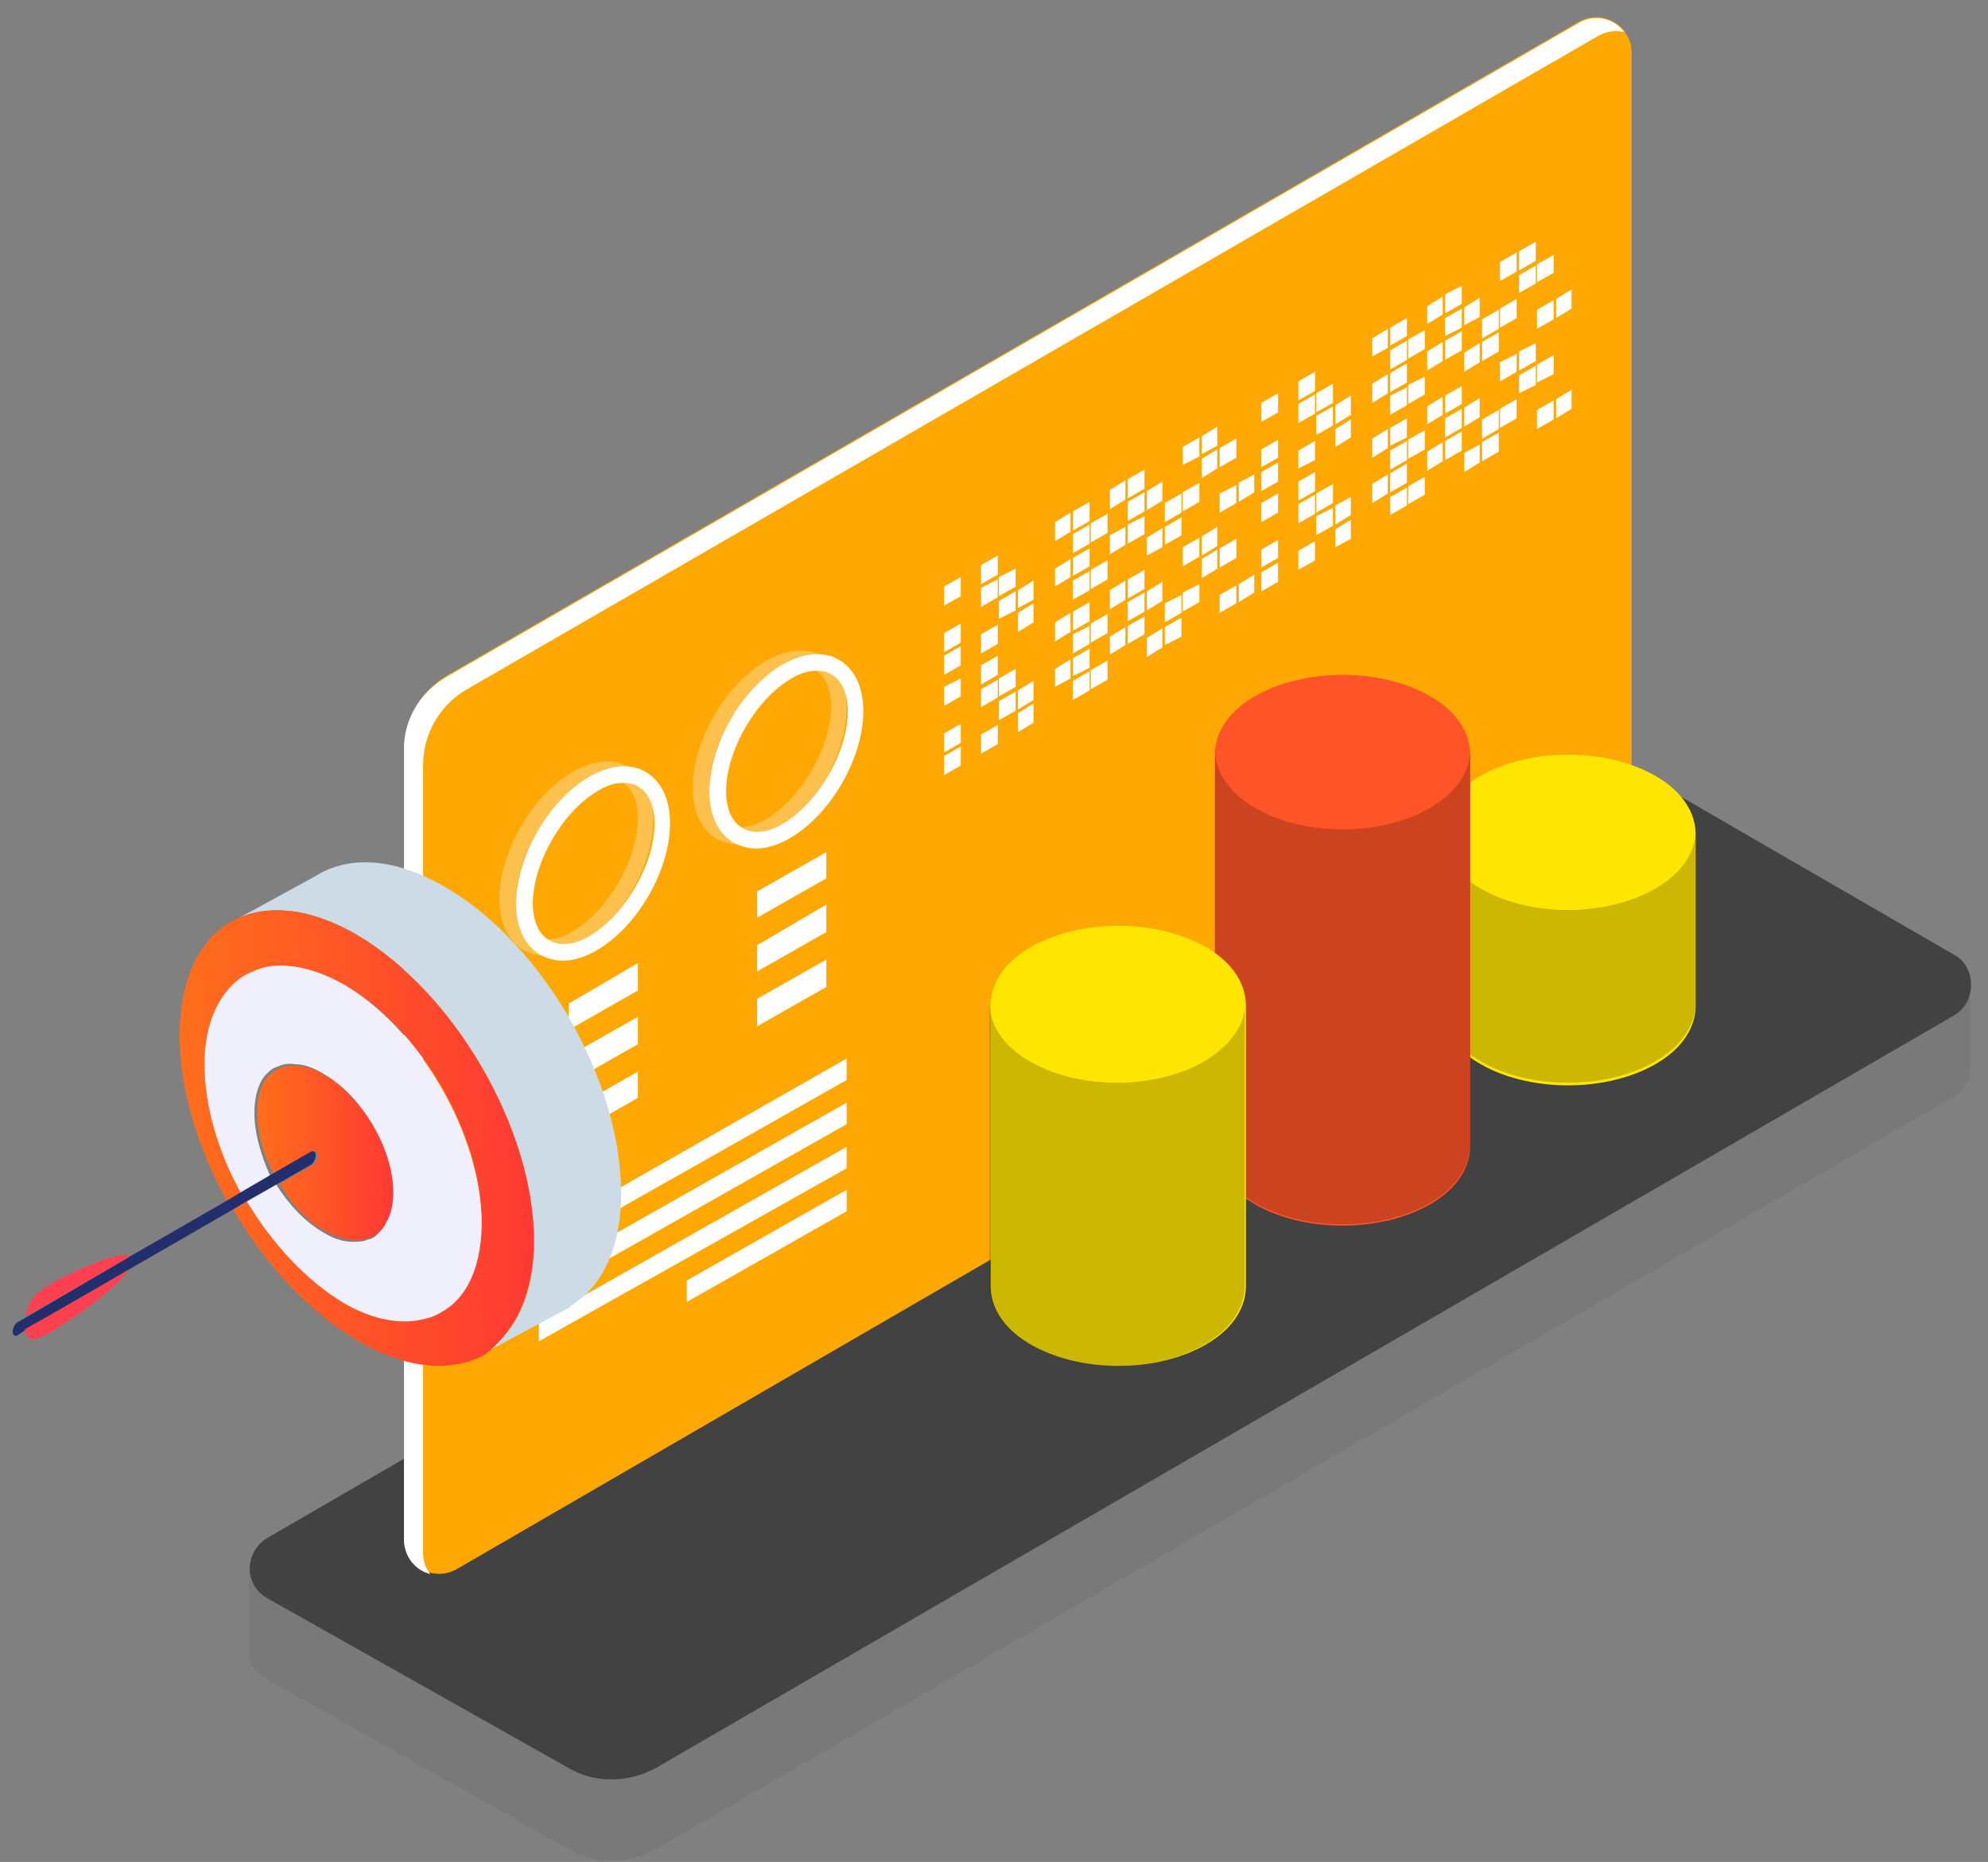 <svg width="110" height="103" viewBox="0 0 110 103" fill="none" xmlns="http://www.w3.org/2000/svg">
<rect x="0" y="0" width="110" height="103" fill="#808080" stroke="none"/>
<path d="M13.772 91.102V86.547L109.029 54.399V58.954C109.029 59.614 108.764 60.274 108.104 60.67L36.348 102.258C34.83 103.117 32.916 103.183 31.397 102.258L14.762 92.885C13.97 92.555 13.706 91.828 13.772 91.102Z" fill="#797979"/>
<path d="M108.105 56.181L36.349 97.769C34.83 98.628 32.916 98.694 31.398 97.769L14.762 88.396C13.508 87.669 13.508 85.887 14.762 85.095L86.782 43.375C88.301 42.451 90.215 42.451 91.799 43.375L108.237 52.881C109.359 53.607 109.359 55.455 108.105 56.181Z" fill="#424242"/>
<path d="M90.281 2.909V46.346C90.281 48.062 89.357 49.646 87.905 50.504L25.259 86.811C23.938 87.537 22.354 86.613 22.354 85.095V41.526C22.354 39.81 23.278 38.226 24.73 37.368L87.377 1.193C88.697 0.467 90.281 1.457 90.281 2.909Z" fill="#FFA702"/>
<path d="M24.73 37.434L87.377 1.259C88.301 0.731 89.357 1.061 89.885 1.787C89.423 1.655 88.895 1.721 88.433 1.985L25.787 38.16C24.334 39.018 23.41 40.602 23.41 42.319V85.887C23.41 86.349 23.542 86.745 23.806 87.075C23.014 86.877 22.354 86.151 22.354 85.161V41.593C22.288 39.876 23.212 38.292 24.73 37.434Z" fill="white"/>
<path d="M84.977 13.372V14.428L84.053 14.956V13.9L84.977 13.372Z" fill="white"/>
<path d="M83.92 13.966V15.022L82.996 15.55V14.494L83.92 13.966Z" fill="white"/>
<path d="M80.884 15.815V16.805L79.96 17.333V16.277L80.884 15.815Z" fill="white"/>
<path d="M79.827 16.409V17.399L78.969 17.927V16.937L79.827 16.409Z" fill="white"/>
<path d="M77.847 17.597V18.587L76.923 19.115V18.125L77.847 17.597Z" fill="white"/>
<path d="M76.791 18.191V19.247L75.933 19.709V18.719L76.791 18.191Z" fill="white"/>
<path d="M72.764 20.567V21.624L71.84 22.152V21.096L72.764 20.567Z" fill="white"/>
<path d="M70.718 21.756V22.812L69.794 23.34V22.284L70.718 21.756Z" fill="white"/>
<path d="M85.967 14.098V15.088L85.043 15.616V14.626L85.967 14.098Z" fill="white"/>
<path d="M84.977 14.692V15.682L84.053 16.211V15.22L84.977 14.692Z" fill="white"/>
<path d="M81.874 16.475V17.531L81.016 17.993V17.003L81.874 16.475Z" fill="white"/>
<path d="M80.884 17.069V18.125L79.96 18.587V17.597L80.884 17.069Z" fill="white"/>
<path d="M78.837 18.257V19.313L77.913 19.841V18.785L78.837 18.257Z" fill="white"/>
<path d="M77.847 18.851V19.907L76.923 20.435V19.379L77.847 18.851Z" fill="white"/>
<path d="M73.755 21.227V22.284L72.831 22.812V21.756L73.755 21.227Z" fill="white"/>
<path d="M72.764 21.822V22.878L71.84 23.406V22.35L72.764 21.822Z" fill="white"/>
<path d="M83.92 16.541V17.597L82.996 18.125V17.069L83.92 16.541Z" fill="white"/>
<path d="M82.93 17.135V18.191L82.006 18.719V17.663L82.93 17.135Z" fill="white"/>
<path d="M80.884 18.323V19.379L79.96 19.907V18.851L80.884 18.323Z" fill="white"/>
<path d="M79.827 18.917V19.973L78.969 20.501V19.445L79.827 18.917Z" fill="white"/>
<path d="M77.847 20.105V21.162L76.923 21.69V20.633L77.847 20.105Z" fill="white"/>
<path d="M76.791 20.699V21.756L75.933 22.284V21.227L76.791 20.699Z" fill="white"/>
<path d="M74.745 21.888V22.944L73.887 23.472V22.416L74.745 21.888Z" fill="white"/>
<path d="M73.755 22.482V23.538L72.831 24.066V23.01L73.755 22.482Z" fill="white"/>
<path d="M70.718 24.33V25.32L69.794 25.848V24.858L70.718 24.33Z" fill="white"/>
<path d="M86.959 16.012V17.069L86.101 17.597V16.541L86.959 16.012Z" fill="white"/>
<path d="M85.967 16.607V17.663L85.043 18.191V17.135L85.967 16.607Z" fill="white"/>
<path d="M82.93 18.389V19.445L82.006 19.973V18.917L82.93 18.389Z" fill="white"/>
<path d="M81.874 18.983V20.039L81.016 20.567V19.511L81.874 18.983Z" fill="white"/>
<path d="M78.837 20.831V21.822L77.913 22.35V21.294L78.837 20.831Z" fill="white"/>
<path d="M77.847 21.426V22.416L76.923 22.944V21.888L77.847 21.426Z" fill="white"/>
<path d="M74.745 23.208V24.198L73.887 24.726V23.736L74.745 23.208Z" fill="white"/>
<path d="M72.764 24.396V25.452L71.84 25.914V24.924L72.764 24.396Z" fill="white"/>
<path d="M70.718 25.584V26.641L69.794 27.169V26.113L70.718 25.584Z" fill="white"/>
<path d="M67.354 23.604V24.66L66.496 25.122V24.132L67.354 23.604Z" fill="white"/>
<path d="M66.364 24.198V25.254L65.439 25.716V24.726L66.364 24.198Z" fill="white"/>
<path d="M63.327 25.98V27.037L62.402 27.565V26.509L63.327 25.98Z" fill="white"/>
<path d="M62.271 26.575V27.631L61.413 28.159V27.103L62.271 26.575Z" fill="white"/>
<path d="M60.29 27.763V28.819L59.366 29.347V28.291L60.29 27.763Z" fill="white"/>
<path d="M59.234 28.357V29.413L58.376 29.941V28.885L59.234 28.357Z" fill="white"/>
<path d="M55.207 30.733V31.79L54.283 32.318V31.262L55.207 30.733Z" fill="white"/>
<path d="M53.161 31.922V32.978L52.237 33.506V32.45L53.161 31.922Z" fill="white"/>
<path d="M68.41 24.264V25.32L67.486 25.848V24.792L68.41 24.264Z" fill="white"/>
<path d="M67.354 24.858V25.915L66.496 26.443V25.386L67.354 24.858Z" fill="white"/>
<path d="M64.317 26.641V27.697L63.459 28.225V27.169L64.317 26.641Z" fill="white"/>
<path d="M63.327 27.235V28.291L62.402 28.819V27.763L63.327 27.235Z" fill="white"/>
<path d="M61.28 28.423V29.479L60.356 30.007V28.951L61.28 28.423Z" fill="white"/>
<path d="M60.29 29.017V30.073L59.366 30.601V29.545L60.29 29.017Z" fill="white"/>
<path d="M56.198 31.459V32.45L55.273 32.978V31.922L56.198 31.459Z" fill="white"/>
<path d="M55.207 32.054V33.044L54.283 33.572V32.516L55.207 32.054Z" fill="white"/>
<path d="M66.364 26.707V27.763L65.439 28.291V27.235L66.364 26.707Z" fill="white"/>
<path d="M65.373 27.301V28.357L64.449 28.885V27.829L65.373 27.301Z" fill="white"/>
<path d="M63.327 28.555V29.545L62.402 30.073V29.017L63.327 28.555Z" fill="white"/>
<path d="M62.271 29.149V30.139L61.413 30.667V29.611L62.271 29.149Z" fill="white"/>
<path d="M60.29 30.337V31.328L59.366 31.856V30.865L60.29 30.337Z" fill="white"/>
<path d="M59.234 30.931V31.922L58.376 32.45V31.459L59.234 30.931Z" fill="white"/>
<path d="M57.188 32.12V33.176L56.33 33.638V32.648L57.188 32.12Z" fill="white"/>
<path d="M56.198 32.714V33.77L55.273 34.232V33.242L56.198 32.714Z" fill="white"/>
<path d="M53.161 34.496V35.552L52.237 36.08V35.024L53.161 34.496Z" fill="white"/>
<path d="M69.4 26.244V27.235L68.542 27.763V26.707L69.4 26.244Z" fill="white"/>
<path d="M68.41 26.839V27.829L67.486 28.357V27.301L68.41 26.839Z" fill="white"/>
<path d="M65.373 28.621V29.611L64.449 30.139V29.149L65.373 28.621Z" fill="white"/>
<path d="M64.317 29.215V30.271L63.459 30.733V29.743L64.317 29.215Z" fill="white"/>
<path d="M61.28 30.997V32.054L60.356 32.582V31.526L61.28 30.997Z" fill="white"/>
<path d="M60.29 31.592V32.648L59.366 33.176V32.12L60.29 31.592Z" fill="white"/>
<path d="M57.188 33.374V34.43L56.33 34.958V33.902L57.188 33.374Z" fill="white"/>
<path d="M55.207 34.562V35.618L54.283 36.147V35.09L55.207 34.562Z" fill="white"/>
<path d="M53.161 35.75V36.807L52.237 37.335V36.279L53.161 35.75Z" fill="white"/>
<path d="M84.977 18.983V19.973L84.053 20.501V19.445L84.977 18.983Z" fill="white"/>
<path d="M83.92 19.577V20.567L82.996 21.096V20.039L83.92 19.577Z" fill="white"/>
<path d="M80.884 21.36V22.35L79.96 22.878V21.888L80.884 21.36Z" fill="white"/>
<path d="M79.827 21.954V22.944L78.969 23.472V22.482L79.827 21.954Z" fill="white"/>
<path d="M77.847 23.142V24.198L76.923 24.66V23.67L77.847 23.142Z" fill="white"/>
<path d="M76.791 23.736V24.792L75.933 25.32V24.264L76.791 23.736Z" fill="white"/>
<path d="M72.764 26.113V27.169L71.84 27.697V26.641L72.764 26.113Z" fill="white"/>
<path d="M70.718 27.301V28.357L69.794 28.885V27.829L70.718 27.301Z" fill="white"/>
<path d="M85.967 19.643V20.699L85.043 21.162V20.171L85.967 19.643Z" fill="white"/>
<path d="M84.977 20.237V21.294L84.053 21.756V20.765L84.977 20.237Z" fill="white"/>
<path d="M81.874 22.02V23.076L81.016 23.604V22.548L81.874 22.02Z" fill="white"/>
<path d="M80.884 22.614V23.67L79.96 24.198V23.142L80.884 22.614Z" fill="white"/>
<path d="M78.837 23.802V24.858L77.913 25.386V24.33L78.837 23.802Z" fill="white"/>
<path d="M77.847 24.396V25.452L76.923 25.98V24.924L77.847 24.396Z" fill="white"/>
<path d="M73.755 26.773V27.829L72.831 28.357V27.301L73.755 26.773Z" fill="white"/>
<path d="M72.764 27.367V28.423L71.84 28.951V27.895L72.764 27.367Z" fill="white"/>
<path d="M83.92 22.086V23.142L82.996 23.67V22.614L83.92 22.086Z" fill="white"/>
<path d="M82.93 22.68V23.736L82.006 24.264V23.208L82.93 22.68Z" fill="white"/>
<path d="M80.884 23.868V24.924L79.96 25.452V24.396L80.884 23.868Z" fill="white"/>
<path d="M79.827 24.462V25.518L78.969 26.047V24.99L79.827 24.462Z" fill="white"/>
<path d="M77.847 25.65V26.707L76.923 27.235V26.178L77.847 25.65Z" fill="white"/>
<path d="M76.791 26.244V27.301L75.933 27.829V26.773L76.791 26.244Z" fill="white"/>
<path d="M74.745 27.499V28.489L73.887 29.017V27.961L74.745 27.499Z" fill="white"/>
<path d="M73.755 28.093V29.083L72.831 29.611V28.555L73.755 28.093Z" fill="white"/>
<path d="M70.718 29.875V30.865L69.794 31.393V30.403L70.718 29.875Z" fill="white"/>
<path d="M86.959 21.558V22.614L86.101 23.142V22.086L86.959 21.558Z" fill="white"/>
<path d="M85.967 22.152V23.208L85.043 23.736V22.68L85.967 22.152Z" fill="white"/>
<path d="M82.93 23.934V24.99L82.006 25.518V24.462L82.93 23.934Z" fill="white"/>
<path d="M81.874 24.594V25.584L81.016 26.113V25.056L81.874 24.594Z" fill="white"/>
<path d="M78.837 26.377V27.367L77.913 27.895V26.905L78.837 26.377Z" fill="white"/>
<path d="M77.847 26.971V27.961L76.923 28.489V27.499L77.847 26.971Z" fill="white"/>
<path d="M74.745 28.753V29.809L73.887 30.271V29.281L74.745 28.753Z" fill="white"/>
<path d="M72.764 29.941V30.997L71.84 31.526V30.469L72.764 29.941Z" fill="white"/>
<path d="M70.718 31.13V32.186L69.794 32.714V31.658L70.718 31.13Z" fill="white"/>
<path d="M67.354 29.149V30.205L66.496 30.733V29.677L67.354 29.149Z" fill="white"/>
<path d="M66.364 29.743V30.799L65.439 31.328V30.271L66.364 29.743Z" fill="white"/>
<path d="M63.327 31.526V32.582L62.402 33.11V32.054L63.327 31.526Z" fill="white"/>
<path d="M62.271 32.12V33.176L61.413 33.704V32.648L62.271 32.12Z" fill="white"/>
<path d="M60.29 33.308V34.364L59.366 34.892V33.836L60.29 33.308Z" fill="white"/>
<path d="M59.234 33.902V34.958L58.376 35.486V34.43L59.234 33.902Z" fill="white"/>
<path d="M55.207 36.279V37.335L54.283 37.863V36.807L55.207 36.279Z" fill="white"/>
<path d="M53.161 37.533V38.523L52.237 39.051V37.995L53.161 37.533Z" fill="white"/>
<path d="M68.41 29.809V30.866L67.486 31.394V30.337L68.41 29.809Z" fill="white"/>
<path d="M67.354 30.403V31.46L66.496 31.988V30.931L67.354 30.403Z" fill="white"/>
<path d="M64.317 32.186V33.242L63.459 33.77V32.714L64.317 32.186Z" fill="white"/>
<path d="M63.327 32.78V33.836L62.402 34.364V33.308L63.327 32.78Z" fill="white"/>
<path d="M61.28 33.968V35.024L60.356 35.552V34.496L61.28 33.968Z" fill="white"/>
<path d="M60.29 34.628V35.618L59.366 36.147V35.09L60.29 34.628Z" fill="white"/>
<path d="M56.198 37.005V37.995L55.273 38.523V37.533L56.198 37.005Z" fill="white"/>
<path d="M55.207 37.599V38.589L54.283 39.117V38.127L55.207 37.599Z" fill="white"/>
<path d="M66.364 32.318V33.308L65.439 33.836V32.78L66.364 32.318Z" fill="white"/>
<path d="M65.373 32.912V33.902L64.449 34.43V33.374L65.373 32.912Z" fill="white"/>
<path d="M63.327 34.1V35.09L62.402 35.618V34.628L63.327 34.1Z" fill="white"/>
<path d="M62.271 34.694V35.684L61.413 36.212V35.222L62.271 34.694Z" fill="white"/>
<path d="M60.29 35.883V36.939L59.366 37.401V36.411L60.29 35.883Z" fill="white"/>
<path d="M59.234 36.477V37.533L58.376 37.995V37.005L59.234 36.477Z" fill="white"/>
<path d="M57.188 37.665V38.721L56.33 39.249V38.193L57.188 37.665Z" fill="white"/>
<path d="M56.198 38.259V39.315L55.273 39.843V38.787L56.198 38.259Z" fill="white"/>
<path d="M53.161 40.041V41.097L52.237 41.626V40.569L53.161 40.041Z" fill="white"/>
<path d="M69.4 31.79V32.78L68.542 33.308V32.318L69.4 31.79Z" fill="white"/>
<path d="M68.41 32.384V33.374L67.486 33.902V32.912L68.41 32.384Z" fill="white"/>
<path d="M65.373 34.166V35.222L64.449 35.684V34.694L65.373 34.166Z" fill="white"/>
<path d="M64.317 34.76V35.816L63.459 36.345V35.288L64.317 34.76Z" fill="white"/>
<path d="M61.28 36.543V37.599L60.356 38.127V37.071L61.28 36.543Z" fill="white"/>
<path d="M60.29 37.137V38.193L59.366 38.721V37.665L60.29 37.137Z" fill="white"/>
<path d="M57.188 38.919V39.975L56.33 40.503V39.447L57.188 38.919Z" fill="white"/>
<path d="M55.207 40.107V41.163L54.283 41.692V40.635L55.207 40.107Z" fill="white"/>
<path d="M53.161 41.295V42.352L52.237 42.88V41.824L53.161 41.295Z" fill="white"/>
<path opacity="0.3" d="M39.649 46.411C38.791 45.883 38.329 44.893 38.329 43.573C38.329 40.998 40.111 37.896 42.356 36.576C43.544 35.915 44.6 35.783 45.525 36.312C46.383 36.84 46.845 37.83 46.845 39.15C46.845 41.725 45.062 44.827 42.818 46.147C42.158 46.544 41.498 46.742 40.904 46.742C40.441 46.675 40.045 46.609 39.649 46.411ZM42.818 37.302C40.904 38.424 39.253 41.263 39.253 43.507C39.253 44.497 39.583 45.223 40.178 45.553C40.772 45.883 41.564 45.817 42.422 45.289C44.336 44.167 45.987 41.328 45.987 39.084C45.987 38.094 45.657 37.368 45.062 37.038C44.864 36.906 44.6 36.84 44.27 36.84C43.808 36.906 43.346 37.038 42.818 37.302Z" fill="white"/>
<path d="M40.573 46.609C39.715 46.081 39.253 45.091 39.253 43.771C39.253 41.197 41.035 38.094 43.28 36.774C44.468 36.114 45.524 35.981 46.448 36.51C47.306 37.038 47.769 38.028 47.769 39.348C47.769 41.923 45.986 45.025 43.742 46.346C43.082 46.742 42.422 46.94 41.827 46.94C41.365 46.94 40.969 46.808 40.573 46.609ZM43.742 37.566C41.827 38.688 40.177 41.526 40.177 43.771C40.177 44.761 40.507 45.487 41.101 45.817C41.695 46.147 42.488 46.081 43.346 45.553C45.26 44.431 46.91 41.593 46.91 39.348C46.91 38.358 46.58 37.632 45.986 37.302C45.788 37.17 45.524 37.104 45.194 37.104C44.732 37.104 44.27 37.236 43.742 37.566Z" fill="white"/>
<path opacity="0.3" d="M28.955 52.551C28.097 52.023 27.635 51.032 27.635 49.712C27.635 47.138 29.417 44.035 31.662 42.715C32.85 42.055 33.906 41.923 34.83 42.451C35.688 42.979 36.15 43.969 36.15 45.289C36.15 47.864 34.368 50.966 32.124 52.287C31.463 52.683 30.803 52.881 30.209 52.881C29.747 52.881 29.351 52.749 28.955 52.551ZM32.124 43.507C30.209 44.629 28.559 47.468 28.559 49.712C28.559 50.702 28.889 51.428 29.483 51.758C30.077 52.089 30.869 52.023 31.728 51.495C33.642 50.372 35.292 47.534 35.292 45.289C35.292 44.299 34.962 43.573 34.368 43.243C34.17 43.111 33.906 43.045 33.576 43.045C33.114 43.045 32.652 43.243 32.124 43.507Z" fill="white"/>
<path d="M29.879 52.815C29.021 52.287 28.559 51.297 28.559 49.976C28.559 47.402 30.341 44.299 32.586 42.979C33.774 42.319 34.83 42.187 35.755 42.715C36.613 43.243 37.075 44.233 37.075 45.553C37.075 48.128 35.292 51.23 33.048 52.551C32.388 52.947 31.728 53.145 31.134 53.145C30.672 53.145 30.275 53.013 29.879 52.815ZM33.048 43.771C31.134 44.893 29.483 47.732 29.483 49.976C29.483 50.966 29.813 51.693 30.407 52.023C31.002 52.353 31.794 52.287 32.652 51.758C34.566 50.636 36.217 47.798 36.217 45.553C36.217 44.563 35.886 43.837 35.292 43.507C35.094 43.375 34.83 43.309 34.5 43.309C34.038 43.309 33.576 43.441 33.048 43.771Z" fill="white"/>
<path d="M46.845 58.558L29.814 68.262V69.384L46.845 59.746V58.558Z" fill="white"/>
<path d="M46.845 61L29.814 70.638V71.826L46.845 62.189V61Z" fill="white"/>
<path d="M46.845 63.443L29.814 73.081V74.203L46.845 64.631V63.443Z" fill="white"/>
<path d="M46.845 65.819L37.999 70.836V72.025L46.845 67.007V65.819Z" fill="white"/>
<path d="M45.722 47.138L41.894 49.316V50.768L45.722 48.59V47.138Z" fill="white"/>
<path d="M45.722 50.042L41.894 52.287V53.739L45.722 51.56V50.042Z" fill="white"/>
<path d="M45.722 53.079L41.894 55.257V56.776L45.722 54.597V53.079Z" fill="white"/>
<path d="M35.293 53.277L31.464 55.521V56.974L35.293 54.795V53.277Z" fill="white"/>
<path d="M35.293 56.247L31.464 58.426V59.944L35.293 57.766V56.247Z" fill="white"/>
<path d="M35.293 59.284L31.464 61.462V62.915L35.293 60.736V59.284Z" fill="white"/>
<path d="M31.86 72.091C31.728 72.156 31.662 72.222 31.53 72.288L31.86 72.091Z" fill="#DABDC4"/>
<path d="M24.598 49.052C21.76 47.402 19.251 47.336 17.469 48.458L13.244 50.768C13.97 50.438 14.828 50.306 15.753 50.372C16.941 50.438 18.327 50.9 19.713 51.693C25.127 54.861 29.549 62.453 29.549 68.658C29.549 70.374 29.219 71.826 28.559 72.949C28.097 73.807 27.437 74.533 26.645 74.929L31.464 72.355C31.464 72.355 31.53 72.355 31.53 72.288C31.596 72.222 31.728 72.156 31.794 72.091C33.378 71.034 34.368 68.922 34.368 66.017C34.368 59.746 30.011 52.155 24.598 49.052Z" fill="#CDDBE6"/>
<path d="M28.559 72.949C29.153 71.826 29.549 70.374 29.549 68.658C29.549 62.453 25.126 54.861 19.713 51.693C18.327 50.9 16.941 50.438 15.752 50.372C14.828 50.306 13.97 50.438 13.244 50.768C11.198 51.627 9.943 53.937 9.943 57.304C9.943 60.274 10.934 63.509 12.584 66.479L13.574 65.885C12.32 63.641 11.594 61.132 11.594 58.888C11.594 57.106 12.056 55.785 12.848 54.861C13.244 54.465 13.64 54.135 14.168 53.871C14.762 53.607 15.422 53.541 16.083 53.541C17.007 53.607 18.063 53.937 19.119 54.531C23.278 56.907 26.645 62.783 26.645 67.536C26.645 68.856 26.381 69.978 25.919 70.836C25.588 71.43 25.192 71.892 24.664 72.222C24.598 72.288 24.532 72.288 24.466 72.355C24.334 72.421 24.202 72.487 24.07 72.553C23.74 72.685 23.41 72.817 23.014 72.817C21.892 72.949 20.505 72.619 19.119 71.826C17.073 70.638 15.224 68.658 13.904 66.347L12.914 66.942C14.696 69.978 17.139 72.619 19.845 74.203C22.552 75.787 25.06 75.919 26.843 74.929C27.437 74.467 28.031 73.807 28.559 72.949Z" fill="url(#paint0_linear_367_34)"/>
<path d="M14.076 61.561C14.076 60.69 14.28 59.944 14.683 59.475C14.888 59.271 15.086 59.073 15.356 59.007C15.627 58.875 15.964 58.802 16.366 58.875C16.835 58.875 17.376 59.079 17.911 59.409C19.997 60.617 21.746 63.581 21.746 65.998C21.746 66.671 21.614 67.206 21.344 67.681C21.212 67.951 20.941 68.216 20.736 68.42C20.67 68.42 20.67 68.486 20.604 68.486C20.538 68.552 20.472 68.552 20.4 68.552C20.268 68.618 20.063 68.684 19.858 68.684C19.251 68.75 18.578 68.618 17.838 68.15C16.828 67.542 15.957 66.605 15.284 65.529L13.666 66.473C15.079 68.829 16.96 70.843 18.98 72.058C20.459 72.929 21.806 73.2 22.948 73.067C23.351 73.001 23.687 72.936 24.024 72.797C24.156 72.731 24.294 72.665 24.427 72.592C24.493 72.526 24.559 72.526 24.631 72.46C25.172 72.124 25.575 71.655 25.912 71.047C26.381 70.176 26.651 69.028 26.651 67.687C26.651 62.842 23.218 56.861 18.987 54.439C17.911 53.831 16.835 53.495 15.891 53.429C15.152 53.363 14.478 53.495 13.944 53.765C13.402 53.97 13 54.3 12.597 54.775C11.792 55.719 11.316 57.132 11.316 58.875C11.316 61.159 12.056 63.714 13.336 66.004L14.954 65.06C14.412 63.852 14.076 62.638 14.076 61.561Z" fill="#F0F0FC"/>
<path d="M17.931 68.064C18.657 68.46 19.317 68.658 19.912 68.592C20.11 68.592 20.241 68.526 20.44 68.46C20.506 68.46 20.572 68.394 20.638 68.394C20.704 68.394 20.704 68.328 20.77 68.328C21.034 68.13 21.232 67.932 21.364 67.602C21.628 67.206 21.76 66.611 21.76 65.951C21.76 63.575 20.044 60.67 17.997 59.482C17.469 59.152 16.941 59.02 16.479 58.954C16.149 58.954 15.819 58.954 15.489 59.086C15.225 59.218 15.027 59.35 14.829 59.548C14.432 60.01 14.234 60.67 14.234 61.594C14.234 62.651 14.564 63.839 15.159 64.961L17.337 63.707C17.469 63.641 17.601 63.707 17.601 63.905C17.601 64.103 17.469 64.301 17.337 64.433L15.489 65.489C16.083 66.545 16.941 67.536 17.931 68.064Z" fill="url(#paint1_linear_367_34)"/>
<path d="M15.357 65.489L17.205 64.433C17.337 64.367 17.469 64.103 17.469 63.905C17.469 63.707 17.337 63.641 17.205 63.707L15.027 64.961L13.442 65.885L12.452 66.479L7.171 69.516L1.428 72.883L0.966 73.147C0.834 73.213 0.702 73.477 0.702 73.675C0.702 73.873 0.834 73.939 0.966 73.873L1.362 73.609L7.105 70.242L12.716 67.007L13.706 66.413L15.357 65.489Z" fill="#232F6D"/>
<path d="M7.171 69.516C6.907 69.12 4.464 70.11 3.012 70.902C1.56 71.76 1.626 72.091 1.428 72.817C1.428 72.883 7.171 69.516 7.171 69.516Z" fill="#FF4050"/>
<path d="M1.362 73.543C1.56 74.005 1.494 74.467 2.946 73.609C4.398 72.751 6.841 70.902 7.105 70.242C7.171 70.242 1.362 73.543 1.362 73.543Z" fill="#FF4050"/>
<path d="M93.825 46.161C93.825 45.022 93.164 43.883 91.778 43.029C89.006 41.321 84.517 41.321 81.744 43.029C80.358 43.883 79.698 45.022 79.698 46.161V55.628C79.698 56.767 80.358 57.906 81.744 58.76C84.517 60.468 89.006 60.468 91.778 58.76C93.164 57.906 93.825 56.767 93.825 55.628V46.161Z" fill="#FFE602"/>
<path opacity="0.2" d="M91.778 49.044C89.006 50.769 84.517 50.769 81.744 49.044C80.358 48.182 79.698 47.032 79.698 45.883V55.439C79.698 56.589 80.358 57.739 81.744 58.601C84.517 60.325 89.006 60.325 91.778 58.601C93.164 57.739 93.825 56.589 93.825 55.439V45.954C93.825 47.032 93.164 48.182 91.778 49.044Z" fill="black"/>
<path d="M81.349 41.748C81.349 40.609 80.689 39.47 79.302 38.616C76.53 36.908 72.041 36.908 69.269 38.616C67.882 39.47 67.222 40.609 67.222 41.748V63.387C67.222 64.525 67.882 65.664 69.269 66.519C72.041 68.227 76.53 68.227 79.302 66.519C80.689 65.664 81.349 64.525 81.349 63.387V41.748Z" fill="#FF5427"/>
<path opacity="0.2" d="M79.302 44.589C76.53 46.314 72.041 46.314 69.269 44.589C67.882 43.727 67.222 42.577 67.222 41.428V63.271C67.222 64.421 67.882 65.571 69.269 66.433C72.041 68.157 76.53 68.157 79.302 66.433C80.689 65.571 81.349 64.421 81.349 63.271V41.428C81.349 42.577 80.689 43.727 79.302 44.589Z" fill="black"/>
<path d="M68.938 55.628C68.938 54.489 68.278 53.35 66.892 52.496C64.119 50.788 59.63 50.788 56.858 52.496C55.472 53.35 54.812 54.489 54.812 55.628V71.145C54.812 72.284 55.472 73.423 56.858 74.277C59.63 75.986 64.119 75.986 66.892 74.277C68.278 73.423 68.938 72.284 68.938 71.145V55.628Z" fill="#FFE602"/>
<path opacity="0.2" d="M66.826 58.601C64.053 60.325 59.565 60.325 56.792 58.601C55.406 57.739 54.746 56.589 54.746 55.439V71.103C54.746 72.253 55.406 73.403 56.792 74.265C59.565 75.99 64.053 75.99 66.826 74.265C68.212 73.403 68.872 72.253 68.872 71.103V55.439C68.938 56.589 68.212 57.667 66.826 58.601Z" fill="black"/>
<defs>
<linearGradient id="paint0_linear_367_34" x1="9.836" y1="62.957" x2="29.499" y2="62.957" gradientUnits="userSpaceOnUse">
<stop stop-color="#FF6F1B"/>
<stop offset="1" stop-color="#FF3933"/>
</linearGradient>
<linearGradient id="paint1_linear_367_34" x1="14.166" y1="63.779" x2="21.692" y2="63.779" gradientUnits="userSpaceOnUse">
<stop stop-color="#FF6F1B"/>
<stop offset="1" stop-color="#FF3933"/>
</linearGradient>
</defs>
</svg>
